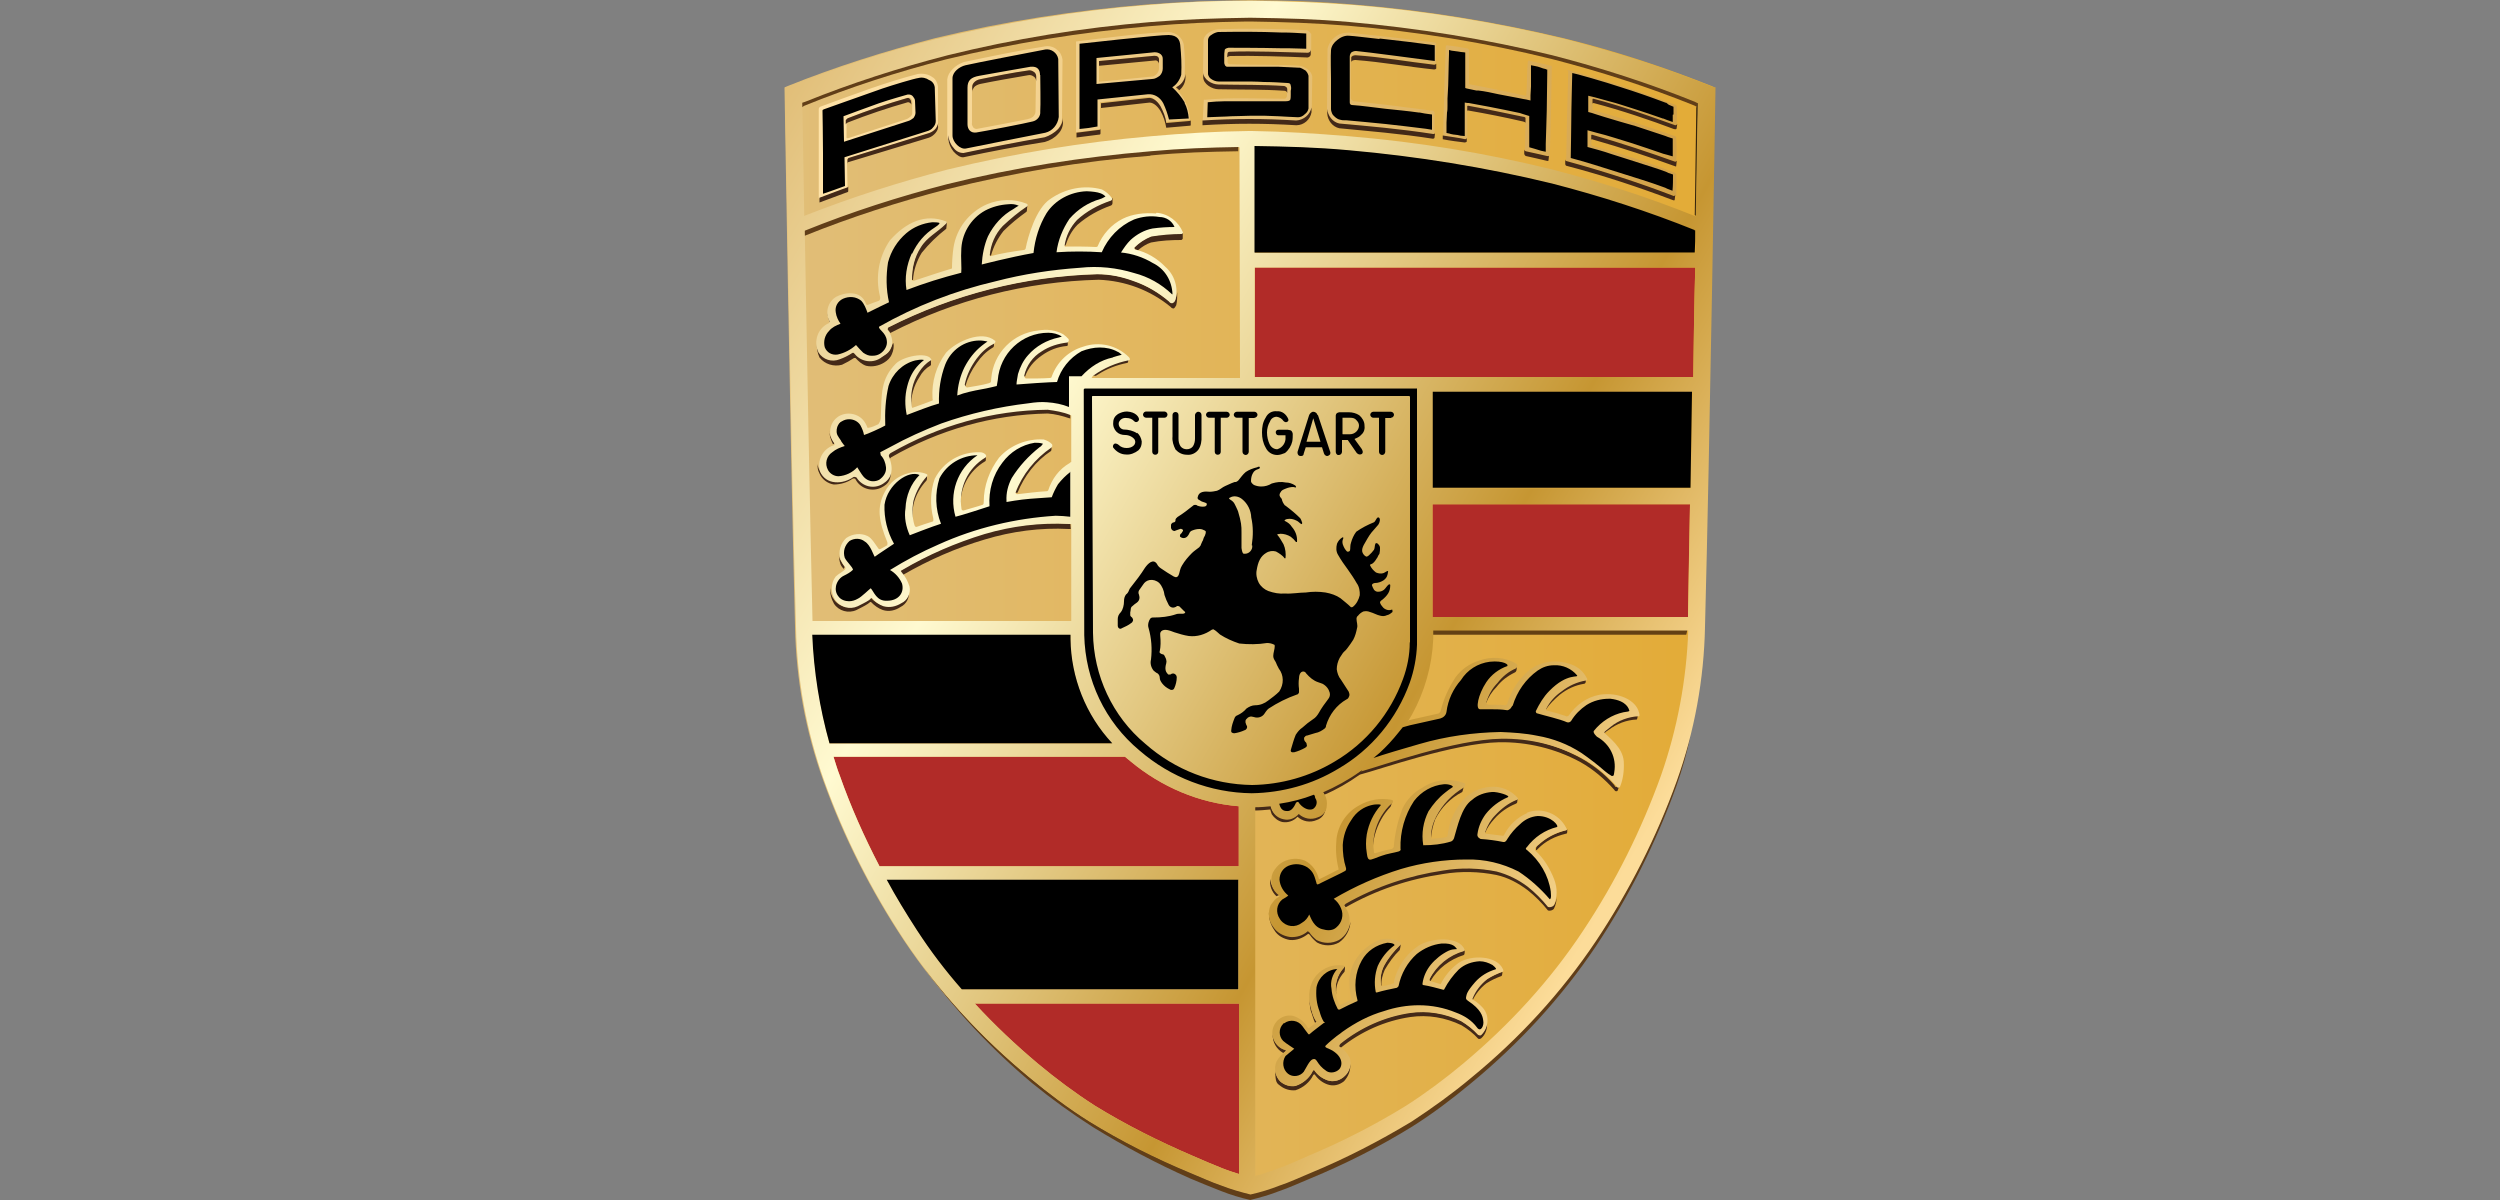 <?xml version="1.0" encoding="UTF-8"?><svg id="Livello_1" xmlns="http://www.w3.org/2000/svg" xmlns:xlink="http://www.w3.org/1999/xlink" viewBox="0 0 100 48"><rect x="0" y="0" width="100" height="48" fill="#808080" stroke="none"/><defs><style>.cls-1{fill:#432918;}.cls-1,.cls-2,.cls-3,.cls-4,.cls-5{fill-rule:evenodd;}.cls-2{fill:#634014;}.cls-6{fill:url(#Sfumatura_senza_nome_11);}.cls-3{fill:#613e18;}.cls-7{fill:#b12b28;}.cls-4{fill:#36250d;}.cls-5{fill:url(#Sfumatura_senza_nome_7);}.cls-8{fill:url(#Sfumatura_senza_nome_8);}</style><linearGradient id="Sfumatura_senza_nome_11" x1="31.38" y1="825.09" x2="68.6" y2="825.09" gradientTransform="translate(0 -801.22)" gradientUnits="userSpaceOnUse"><stop offset="0" stop-color="#e1be78"/><stop offset="1" stop-color="#e3ab36"/></linearGradient><linearGradient id="Sfumatura_senza_nome_8" x1="28.6" y1="809.54" x2="67.77" y2="832.15" gradientTransform="translate(0 -801.22)" gradientUnits="userSpaceOnUse"><stop offset="0" stop-color="#e1be78"/><stop offset=".34" stop-color="#fffad1"/><stop offset=".75" stop-color="#c69632"/><stop offset=".99" stop-color="#fcdc99"/></linearGradient><linearGradient id="Sfumatura_senza_nome_7" x1="32.76" y1="805.76" x2="67.07" y2="805.76" gradientTransform="translate(0 -801.22)" gradientUnits="userSpaceOnUse"><stop offset="0" stop-color="#ffe3a8"/><stop offset="1" stop-color="#d2a249"/></linearGradient></defs><path class="cls-6" d="M68.51,3.46c-1.92-.77-3.9-1.42-5.92-1.92-2.79-.67-5.61-1.13-8.45-1.36-1.4-.12-2.65-.17-4.07-.17h-.12c-1.4.02-2.67.06-4.07.17-2.86.23-5.69.67-8.45,1.34-2.02.52-4,1.15-5.92,1.92-.1.04-.13.06-.13.06,0,0,.23,14.42.42,21.55.04,2.11.42,4.19,1.13,6.17.81,2.25,1.9,4.4,3.23,6.4,1.38,2.06,3.07,3.9,4.99,5.47.75.63,1.56,1.21,2.38,1.75,1.31.79,2.65,1.48,4.05,2.06.46.19.86.38,1.23.5.38.15.77.27,1.17.36.4-.1.79-.21,1.17-.36.36-.12.77-.31,1.23-.5,1.4-.58,2.77-1.27,4.05-2.06.83-.52,1.61-1.11,2.38-1.75,1.92-1.58,3.61-3.42,4.99-5.47,1.33-2,2.42-4.15,3.23-6.4.71-1.98,1.09-4.07,1.13-6.17.17-7.15.42-21.55.42-21.55-.02-.02-.06-.04-.1-.04Z"/><path class="cls-7" d="M49.55,40.14h-10.56c.79.86,1.63,1.65,2.52,2.4.73.61,1.48,1.17,2.29,1.69,1.25.77,2.55,1.42,3.9,2,.44.19.83.36,1.19.5.25.1.48.17.67.23v-6.82h0ZM49.55,32.25c-1.59-.13-3.09-.77-4.32-1.79-.08-.06-.15-.13-.23-.19h-11.66c.08.25.15.5.25.75.44,1.25.98,2.46,1.59,3.63h14.37v-2.4ZM67.6,20.17h-10.3v4.51h10.22c.02-1.33.04-2.88.08-4.51h0ZM67.8,10.7h-17.61v4.38h17.54c.02-1.54.04-3.02.08-4.38h0Z"/><g id="schatten"><path class="cls-3" d="M63.82,37.61c-1.38,2.06-3.07,3.9-4.99,5.47-.75.63-1.56,1.21-2.38,1.75-1.31.79-2.65,1.48-4.05,2.06-.46.19-.86.38-1.23.5-.38.15-.77.27-1.17.36-.4-.1-.79-.21-1.17-.36-.36-.12-.77-.31-1.23-.5-1.4-.58-2.77-1.27-4.05-2.06-.83-.52-1.61-1.11-2.38-1.75-1.59-1.31-3.03-2.8-4.28-4.46l.06.08c1.25,1.71,2.71,3.27,4.34,4.63.77.63,1.58,1.21,2.42,1.75,1.25.77,2.55,1.46,3.9,2.06.46.19.86.36,1.23.5.38.15.77.27,1.17.36.4-.1.79-.21,1.17-.36.36-.12.77-.31,1.23-.5,1.4-.58,2.77-1.27,4.05-2.06.83-.52,1.61-1.11,2.38-1.75,1.92-1.58,3.61-3.42,4.99-5.47,1.33-2,2.42-4.17,3.23-6.43.23-.65.42-1.33.56-2-.25.9-.56,1.79-.56,1.79-.81,2.27-1.9,4.4-3.23,6.4Z"/><path class="cls-3" d="M67.82,4.01l-.04-.02c-1.86-.75-3.76-1.38-5.7-1.86-2.67-.65-5.4-1.09-8.14-1.33-1.34-.12-2.55-.15-3.92-.17h-.12c-1.34.02-2.57.06-3.92.17-2.75.23-5.47.67-8.14,1.33-1.92.5-3.82,1.11-5.67,1.86l-.12.04v.27s.06-.02.08-.04l.02-.02c1.84-.75,3.73-1.36,5.67-1.86,2.67-.65,5.4-1.09,8.14-1.33,1.34-.12,2.55-.17,3.92-.19h.13c1.34.02,2.57.06,3.92.17,2.75.23,5.47.67,8.14,1.33,1.94.5,3.84,1.11,5.7,1.86l.04.02s.08.04.12.06v-.27s-.08-.02-.12-.02Z"/><path class="cls-3" d="M46.01,6.22c1.21-.12,2.32-.15,3.52-.17v-.27c-1.19.02-2.3.06-3.52.17-2.73.23-5.45.67-8.12,1.33-1.94.5-3.84,1.11-5.7,1.88l-.02.02v.25h.02c1.86-.75,3.76-1.36,5.69-1.86,2.69-.67,5.4-1.13,8.14-1.34Z"/><path class="cls-2" d="M57.29,25.39h10.16c.02-.08.04-.15.04-.23h-10.2v.23Z"/><path class="cls-1" d="M62.69,33.15v.1c0,.08-.02.1-.06.1-.42.1-.81.29-1.11.6l-.06.06-.02-.02v-.04c0-.06.04-.12.12-.17.31-.29.69-.48,1.11-.58,0,0,.02-.02.02-.04ZM60.65,31.98c-.35.13-.65.35-.88.61-.17.17-.31.4-.38.63,0,0-.02.06.02.08.08-.19.21-.38.36-.54.23-.27.54-.48.86-.61.04-.02.06-.04.06-.08l.02-.15h0s-.02.06-.06.06h0ZM58.5,31.48c-.46.29-.85.67-1.09,1.15-.13.25-.19.52-.21.81,0,.04,0,.06.02.08h.02c.02-.25.08-.52.17-.75.23-.46.61-.85,1.08-1.09.04-.1.06-.21.06-.33.02.08,0,.12-.04.13h0ZM55.66,32.08c-.17.15-.33.33-.44.52-.25.42-.36.92-.31,1.42,0-.42.12-.85.33-1.23.1-.19.23-.36.38-.52.04-.08.06-.17.06-.27h0s.02.06-.02.08h0ZM51.14,35.82s.02-.02.02-.04c0,0,0-.02-.02-.02-.19-.15-.31-.36-.33-.6h0c-.04.25.06.52.25.69.02-.02.06-.02.08-.04h0ZM60.59,26.72c-.29.13-.54.33-.73.58-.21.21-.35.48-.42.75,0,.02-.02.06,0,.08h0c.1-.25.23-.46.42-.65.19-.25.44-.44.73-.58.08-.04.08-.12.08-.27h0c-.02.06-.04.08-.08.1h0ZM63.4,27.18c-.36.06-.69.21-.98.42-.25.17-.46.42-.61.69,0,.02-.06.08.02.1.15-.23.35-.42.56-.6.29-.23.61-.38.98-.44.04,0,.06-.06.06-.08v-.15h0s.02.06-.02.06h0ZM65.51,28.56s-.02.06-.04.04c-.4.02-.79.15-1.09.4-.08.06-.15.12-.23.19-.06.04-.04.08-.04.08l.06.06c.06-.06.12-.1.17-.13.33-.25.71-.4,1.13-.42.02,0,.04-.12.04-.21h0ZM53.03,32.15h0v.04c-.02.21-.17.4-.38.44-.25.12-.54.06-.73-.13-.15.17-.38.27-.61.21-.19-.04-.35-.15-.44-.33-.04-.1-.06-.17-.06-.19h-.02c-.21.02-.42.04-.61.04v.19c.21,0,.42-.02.63-.04h0c.02.08.04.13.06.19.1.15.25.27.42.31.23.04.46-.04.61-.21.21.19.5.25.77.13.19-.06.33-.23.35-.44.02-.06.02-.13.02-.21h0ZM53.56,37.55c-.27.15-.61.15-.88,0-.12-.08-.21-.17-.29-.31-.02-.02-.04-.04-.06-.04-.19.17-.44.25-.69.23-.27-.02-.54-.17-.69-.4-.12-.17-.17-.36-.17-.58l-.02.02c-.02.25.06.52.21.73.13.23.38.36.63.4.27.02.52-.08.73-.25,0,0,.04.02.06.04.08.12.17.21.29.31.27.15.61.15.88,0,.27-.19.44-.5.46-.83-.06.29-.21.54-.46.67ZM60.06,38.88c-.21.08-.4.17-.6.29-.27.19-.48.48-.6.79,0,0,0,.02.02.04l.02.02c.13-.27.31-.5.56-.69.19-.12.38-.21.6-.29.02,0,.04-.12.04-.17,0,0-.02.02-.04.02h0ZM58.58,38.01s0,.02-.02.02c-.61.15-1.11.56-1.38,1.13v.06l.04.02c.29-.5.77-.86,1.33-1.04.04-.02.04-.12.04-.19h0ZM56,37.8c-.25.23-.48.52-.63.81-.13.23-.17.52-.13.79,0,.02.02.04.02.04h0c-.02-.23.04-.44.13-.65.17-.29.36-.56.6-.79.02-.08.04-.17.04-.25,0,.02-.02.04-.02.06h0ZM53.76,38.7c-.27.29-.38.69-.31,1.09h0c-.04-.35.1-.67.33-.92.02-.08.02-.13.02-.21-.02,0-.04.02-.04.04ZM52.6,40.91l.06-.04s-.02-.04-.04-.06c-.1-.15-.15-.35-.19-.52-.04-.15-.06-.31-.06-.46h0c0,.19.02.4.06.6.06.15.1.33.17.48h0ZM53.74,43.08c-.17.15-.42.21-.65.13-.21-.08-.4-.21-.52-.4-.02-.02-.06,0-.06.02-.13.29-.4.52-.71.61-.21.02-.42-.04-.58-.17-.13-.12-.21-.31-.21-.48h0c0,.52.06.54.21.65.17.13.38.19.6.17.31-.1.58-.33.71-.61,0,0,.04-.04.06-.02.13.19.31.33.52.4.23.08.46.02.65-.13.17-.19.27-.42.25-.69-.02.21-.12.38-.27.52h0ZM51.33,42.12l.1-.08s0-.04-.02-.04c-.29-.1-.48-.35-.5-.63h0c-.02.31.15.6.42.75h0ZM33.18,12.89h0s.04-.06.02-.08h0c-.06-.12-.1-.23-.1-.35h0v.02c0,.13.04.27.08.4h0ZM33.74,22.76h0s.06-.08.04-.1c-.08-.1-.13-.19-.19-.31-.04-.08-.04-.15-.04-.23h0c0,.13.02.29.06.42.02.08.08.15.13.21h0ZM36.35,23.57h0c-.02.23-.15.42-.35.52-.21.13-.46.19-.71.12-.17-.06-.33-.15-.44-.29-.04-.06-.1,0-.15.04-.15.1-.31.17-.46.25-.31.15-.69.06-.88-.23-.1-.13-.15-.29-.15-.46h0c-.02.21.04.44.15.63.19.29.58.4.9.25.15-.08.31-.15.46-.25.06-.04.1-.1.13-.06.12.13.29.25.46.31.25.08.5.02.71-.12.25-.12.38-.4.33-.67v-.04ZM35.64,18.69c0,.25-.13.46-.35.58-.35.21-.81.12-1.02-.23l-.02-.02s-.12-.06-.15-.02c-.21.15-.48.23-.73.21-.27-.02-.5-.17-.6-.42-.04-.08-.06-.15-.06-.23-.02.12,0,.25.06.36.1.25.33.42.58.46.27,0,.54-.08.75-.23.04-.02.1-.02.12.02.19.38.67.52,1.04.33.29-.15.4-.31.38-.81h0ZM33.32,17.77s.02-.02.04-.02c.02-.02.02-.06,0-.1-.12-.12-.19-.27-.19-.44,0,.19.06.38.15.56h0ZM37.04,19c-.27.27-.44.61-.54.98-.06.27-.06.54,0,.81-.02-.21,0-.4.04-.61.08-.36.27-.69.52-.96,0-.02.02-.04.02-.08v-.15h0s-.04.02-.04.02h0ZM39.39,18.23c-.71.42-1.09,1.23-.96,2.06h0c-.06-.75.33-1.46.98-1.84.04-.02.02-.15.02-.25h0s-.02.04-.04.04h0ZM40.56,19.65s.06.06.08.06h.06c.27-.67.73-1.27,1.34-1.67.02-.02.02-.1.02-.13v-.12s-.02.06-.04.06c-.67.42-1.17,1.06-1.46,1.81h0ZM37.2,14.37c-.19.12-.36.29-.48.48-.27.4-.36.88-.29,1.34,0,.02,0,.06.02.08h0c-.02-.42.1-.85.33-1.19.1-.19.25-.35.44-.46l.02-.02v-.25s-.02,0-.04.02h0ZM39.68,13.7c-.27.13-.5.35-.69.6-.23.31-.38.65-.46,1.04,0,.06.02.1.08.12.1-.35.25-.65.46-.94.17-.25.38-.46.63-.61.06-.02.06-.08.06-.15v-.12h0s-.02.06-.08.08h0ZM42.65,13.64c-.36.02-.73.15-1.04.35-.35.21-.6.56-.69.96,0,.06.04.1.08.12.12-.35.35-.63.67-.85.29-.21.63-.35,1-.38.06,0,.04-.08.04-.12v-.15h0s-.02.06-.06.08h0ZM43.82,15.04l.1-.06c.35-.23.75-.38,1.15-.46.04,0,.06-.02.06-.12v-.12s-.02.02-.04.02c-.52.1-1,.31-1.42.61-.06.06-.12.1-.02.1l.17.02ZM37.83,8.93c-.38.27-.73.58-1.02.94-.23.38-.35.85-.33,1.31,0,.02.02.02.04.02.02-.38.15-.77.35-1.09.29-.36.61-.67.98-.96.02-.1.02-.19.02-.29h0s0,.06-.04.08ZM41.1,8.18s0,.02-.02.04c-.35.23-.67.48-.98.77-.31.33-.48.75-.54,1.19,0,.02.02.04.04.04h.04c.1-.36.27-.69.5-.98.29-.29.6-.54.92-.77.02-.02.02-.1.02-.12l.02-.17h0ZM44.42,8.01c-.5.15-.96.4-1.34.75-.27.29-.46.65-.52,1.04,0,.02.04.02.06.02.1-.31.25-.6.48-.83.4-.35.86-.6,1.34-.77.04-.02.06-.06.06-.1v-.21h0s-.04.08-.08.1h0ZM47.24,9.33c-.4,0-.81.04-1.19.12-.25.1-.48.23-.67.44-.02.02,0,.06.02.08h0l.12.04c.15-.13.33-.25.52-.31.4-.08.81-.1,1.21-.1.02,0,.06-.04.06-.06v-.21s-.04,0-.06,0h0ZM35.7,13.77c-.1.29-.17.33-.4.48-.21.13-.48.19-.73.12-.15-.06-.29-.15-.4-.29-.02-.02-.04-.02-.06,0-.15.1-.33.19-.5.25-.31.12-.67,0-.85-.29,0,0-.02-.02-.04-.04v-.02s-.02-.04-.02-.06v-.02s-.02-.04-.02-.08v-.12.06c-.02.17.02.36.1.54.21.27.58.38.9.29.17-.08.33-.17.48-.27h.06c.12.13.25.25.42.31.25.06.52,0,.73-.13.13-.08.25-.19.31-.35.06-.13.08-.29.06-.42-.02,0-.04.02-.04.04h0ZM47.01,11.99c-.02.06-.08.08-.12.1-.04,0-.1,0-.12-.04-.81-.67-1.82-1.08-2.88-1.09-2.9.08-5.76.81-8.36,2.13-.02.02-.04.08-.02.1.04.04.08.08.1.13,2.57-1.33,5.44-2.06,8.34-2.13,1.06.04,2.07.42,2.88,1.09.02.04.08.06.12.06.04-.02.08-.1.1-.13.04-.17.04-.35.04-.52-.02.12-.04.21-.08.31h0ZM42.77,16.52c-.29-.12-.6-.17-.9-.21-2.21.06-4.34.65-6.26,1.75-.04.02-.08.08-.08.12.02.06.04.12.06.17.02-.02.04-.04.06-.06,1.9-1.09,4.05-1.71,6.26-1.75.29.02.6.1.86.19.02,0,.04,0,.04.02v-.23h-.04ZM42.81,20.9h0v.04h-.1c-1.13-.06-2.27.08-3.36.4-1.15.35-2.27.85-3.3,1.46-.08.04-.06.04,0,.12.02.02.04.04.06.08,1.04-.6,2.13-1.08,3.28-1.42,1.09-.33,2.23-.48,3.36-.42h.08l-.02-.25ZM54.37,30.83c-.46.33-.96.6-1.48.81h0l.08.13v.02c.5-.21.96-.48,1.4-.79h0l.04-.02c.75-.19,3.73-1.25,5.55-1.29,1.13-.02,2.25.25,3.25.79.52.29.96.67,1.36,1.11.02.02.02.06.08.06.04,0,.06-.02.06-.04.12-.31.17-.63.17-.96,0,.27-.06.54-.17.79-.02.02-.04.04-.06.04-.06,0-.06-.06-.08-.08-.38-.44-.85-.81-1.36-1.09-1-.54-2.11-.83-3.23-.81-1.82.02-4.78,1.09-5.53,1.29,0,.02-.06.04-.08.04h0ZM62.17,36.19c-.08.04-.15.06-.23.06-.23-.29-.5-.56-.81-.81-.36-.31-.79-.52-1.27-.61-.71-.13-1.42-.15-2.13-.06-1.38.19-2.71.65-3.9,1.34-.06.04-.1.06-.06.1.02.04.04.06.06.08,1.21-.69,2.52-1.13,3.9-1.33.71-.12,1.44-.1,2.13.04.46.1.88.33,1.25.61.29.23.56.5.81.81.08.02.17,0,.23-.06.08-.15.12-.33.12-.52h0c0,.13-.04.25-.1.35h0ZM59.23,41.39s-.1,0-.12-.02c-.19-.21-.42-.38-.67-.54-.63-.31-1.34-.42-2.04-.33-1.02.15-1.98.58-2.79,1.23-.06.04-.08.1-.06.12l.08.06c.81-.65,1.77-1.08,2.79-1.23.69-.1,1.4.02,2.04.33.25.15.48.33.67.54.04.02.1,0,.12-.02.17-.15.25-.38.23-.61-.02.17-.12.36-.25.48h0Z"/><path class="cls-4" d="M67.85,8.64c.04-2.71.08-4.57.08-4.57,0,0-.04,0-.04.02s0,.17-.04.21c0,0-.02,1.75-.06,4.3l.06.04Z"/></g><path class="cls-8" d="M56.35,28.81l.17-.04,1.02-.23s.08-.06.08-.08c.12-.5.33-.96.61-1.38.23-.31.56-.54.92-.65.5-.19,1.06-.15,1.5.12.06.04.06.1.02.15l-.04.04c-.29.12-.54.33-.73.58-.21.21-.36.48-.44.75,0,.04-.02.08.02.1.04.04.54,0,.73.04.04,0,.04-.02.08-.06.15-.52.46-1,.88-1.34.44-.35,1.02-.44,1.56-.27.33.08.6.29.75.6.02.02.02.08-.04.08-.36.06-.69.21-.98.44-.25.17-.46.4-.6.67,0,.02-.06.08.04.1.25.06.5.13.73.21.02.04.1,0,.12-.02.29-.42.71-.73,1.23-.83.75-.12,1.46.21,1.58.71.02.08.04.15-.02.15-.4.02-.81.17-1.11.42-.08.06-.15.12-.21.17-.06.04-.04.08-.04.08.17.17.73.58.77,1.13.02.35-.02.71-.15,1.02-.02.02-.04.04-.06.04-.06,0-.06-.04-.08-.06-.38-.44-.85-.83-1.36-1.11-1-.54-2.11-.81-3.25-.79-1.82.02-4.82,1.09-5.55,1.29l-.04.02c-.06.02.35-.42,1.9-2.04ZM61.09,32.52c-.38.17-.71.46-.9.83-.02.02-.04.1-.08.08-.17-.02-.48-.06-.65-.08-.08,0-.06-.08-.04-.1.08-.23.21-.46.38-.63.25-.27.54-.5.88-.63.02,0,.04-.02.04-.04v-.02c-.23-.27-.56-.44-.92-.46-.46-.02-.9.15-1.23.48-.38.4-.61.92-.67,1.48-.02.04-.04.06-.08.06-.19.04-.36.04-.56.06-.02,0-.02-.04-.02-.08,0-.29.08-.56.21-.81.25-.48.63-.88,1.09-1.15.08-.06.08-.15.06-.17-.56-.23-1.21-.17-1.71.17-.35.19-.61.46-.79.83-.19.5-.31,1.02-.35,1.54-.02.04-.04.06-.08.08-.23.04-.44.1-.67.17-.02,0-.04-.02-.04-.04-.08-.5.04-1.02.29-1.44.12-.19.25-.38.44-.52.04-.02.04-.08.02-.1s-.04-.04-.06-.04c-.44-.08-.9,0-1.29.23-.5.27-.83.77-.9,1.33-.04.4-.02.79.08,1.19,0,.02.02.06-.04.06-.15.08-.56.29-.71.36,0,0-.04.02-.04-.02-.08-.31-.27-.56-.54-.71-.29-.12-.61-.1-.88.04-.19.1-.33.27-.42.44-.13.33-.04.71.25.9.02.02.04.04,0,.06-.17.1-.17.12-.33.33-.13.29-.1.63.1.88.15.23.4.36.67.4.27.02.52-.06.71-.23,0,0,.04.02.06.04.08.12.17.21.29.31.29.15.61.15.9,0,.29-.17.46-.5.42-.83,0-.19-.08-.38-.21-.52-.02-.04,0-.04.06-.1,1.21-.69,2.54-1.13,3.9-1.33.71-.12,1.44-.1,2.13.04.46.12.88.33,1.25.61.29.23.56.5.81.81.08.02.17,0,.23-.06.15-.33.15-.69.02-1.04-.17-.44-.42-.85-.77-1.17v-.04c0-.06.04-.1.1-.15.31-.29.69-.5,1.11-.6.06,0,.08-.04.04-.1-.29-.58-.98-.85-1.58-.61h0ZM68.62,3.52s-.23,14.41-.42,21.55c-.04,2.09-.42,4.19-1.13,6.17-.81,2.25-1.9,4.4-3.23,6.4-1.38,2.06-3.07,3.9-4.99,5.47-.75.63-1.56,1.21-2.38,1.75-1.31.79-2.65,1.48-4.05,2.06-.46.19-.86.38-1.23.5-.38.15-.77.27-1.17.36-.4-.1-.79-.21-1.17-.36-.36-.12-.77-.31-1.23-.5-1.4-.58-2.77-1.27-4.05-2.06-.83-.52-1.61-1.11-2.38-1.75-1.92-1.58-3.61-3.42-4.99-5.47-1.33-2-2.42-4.15-3.23-6.4-.71-1.98-1.09-4.07-1.13-6.17-.21-7.15-.44-21.55-.44-21.55,0,0,.04-.02.12-.04,1.92-.77,3.9-1.42,5.92-1.92,2.79-.67,5.61-1.13,8.45-1.36,1.4-.12,2.65-.17,4.07-.17h.12c1.4.02,2.67.06,4.07.17,2.84.23,5.69.69,8.45,1.36,2.02.52,4,1.15,5.92,1.92.06,0,.1.02.13.04ZM33.18,29.75h11.31c-1.06-1.13-1.65-2.63-1.67-4.17v-.17h-10.31c.06,1.46.29,2.92.67,4.34ZM49.55,40.14h-10.56c.79.86,1.63,1.65,2.52,2.4.73.61,1.48,1.17,2.29,1.69,1.25.77,2.55,1.42,3.9,2,.44.19.83.36,1.19.5.25.1.48.17.67.23v-6.82h0ZM49.55,35.21h-14.06c.36.67.77,1.34,1.21,2.02.54.83,1.13,1.61,1.79,2.36h11.06v-4.38ZM49.55,32.25c-1.59-.13-3.09-.77-4.32-1.79-.08-.06-.15-.13-.23-.19h-11.66c.08.25.15.5.25.75.44,1.25.98,2.46,1.59,3.63h14.37s0-2.4,0-2.4ZM49.55,5.88c-1.19.02-2.3.06-3.52.17-2.75.23-5.45.65-8.12,1.31-1.94.5-3.84,1.11-5.7,1.86,0,0-.02,0-.02.02.08,4.63.21,11.35.31,15.6h10.35v-3.88h-.1c-1.13-.06-2.27.08-3.36.4-1.15.35-2.27.83-3.3,1.44-.08.04-.06.04,0,.12.13.15.23.35.29.54.06.27-.08.56-.33.67-.21.13-.46.19-.71.12-.17-.06-.33-.17-.44-.31-.04-.06-.08.02-.13.06-.15.1-.31.17-.46.25-.33.15-.69.04-.9-.25-.19-.29-.19-.67.02-.94.1-.1.25-.17.36-.27.02-.02.04-.06.02-.1-.08-.1-.13-.19-.19-.31-.1-.31,0-.65.23-.86.25-.17.58-.21.85-.08.17.08.31.33.42.48.02.04.06.06.1.04l.27-.15s.02-.1,0-.13c-.35-.85-.42-1.4-.1-2,.19-.38.54-.65.94-.75.25-.08.52-.06.75.04.02.02.02.06,0,.08-.25.27-.44.61-.54.98-.06.33-.06.65.04.98.02.06.06.08.1.06.12-.04.48-.17.63-.21.04-.02.02-.1.02-.13-.13-.52-.12-1.08.06-1.58.35-.69,1.06-1.09,1.82-1.06.13,0,.31.12.21.21-.71.42-1.09,1.23-.96,2.06,0,.04.04.06.08.06.25-.08.54-.15.77-.23.04-.02.04-.08.04-.13,0-.63.23-1.25.61-1.75.44-.5,1.11-.77,1.79-.73.13.04.25.1.33.19.02.04.02.1-.02.13-.65.44-1.17,1.08-1.44,1.81,0,.02.04.06.06.06.38-.04.79-.1,1.17-.12.06,0,.06-.02.08-.04.15-.46.44-.85.86-1.09.02-.02.04-.04.06-.04v-1.86s-.04-.02-.04-.02c-.29-.12-.6-.17-.9-.21-2.21.02-4.36.63-6.28,1.73-.04.02-.08.08-.08.12.23.58.1.9-.23,1.11-.36.23-.83.12-1.06-.25h0s-.08-.04-.12-.02c-.21.15-.48.23-.73.21-.27-.02-.5-.17-.6-.42-.15-.44.1-.92.54-1.06h.02s.04-.04,0-.08c-.25-.31-.21-.77.1-1.02.02-.02.06-.04.08-.06.36-.21.85-.1,1.06.27.04.06.06.12.08.17.02.04.02.02.06.02.13-.02.25-.08.36-.13.06-.02.12-.19.12-.25.04-.96-.02-1.56.61-2.19.27-.27,1.19-.48,1.4-.19.02.02.02.04,0,.06-.21.12-.36.29-.48.48-.27.4-.36.88-.29,1.34,0,.02,0,.1.04.08.27-.1.54-.19.79-.29.02-.02,0-.06,0-.1-.04-.65.15-1.29.54-1.81.42-.46,1.44-.92,1.96-.48.04.04,0,.1-.06.13-.27.13-.5.35-.67.58-.23.31-.4.65-.48,1.04,0,.04.06.13.1.12.23-.04.63-.1.86-.17.12-.04.08-.06.1-.19.08-1.02.88-1.82,1.88-1.92.35-.06.69-.02,1,.15.08.06.15.12.21.19.02.04.02.08-.02.12l-.02.02c-.36.04-.73.15-1.04.36-.35.21-.6.56-.69.96,0,.04.02.12.08.12.29,0,.65,0,.94-.02.04,0,.08-.02.08-.06.21-.58.67-1.02,1.25-1.19.65-.23,1.36-.06,1.84.42.06.08.04.1,0,.12-.52.1-1,.31-1.42.61-.06.06-.12.1-.02.1h5.88l-.02-9.22ZM54.39,30.87h0c-.46.33-.96.6-1.48.83h.02l.08.13c.06.13.08.27.06.4,0,.21-.15.4-.35.46-.27.12-.56.06-.77-.13-.15.17-.38.27-.61.21-.19-.04-.35-.15-.44-.33-.04-.1-.06-.17-.06-.19-.21.02-.42.04-.63.04v14.75h0c.23-.06.56-.17.94-.31.35-.12.75-.31,1.19-.5,1.34-.56,2.65-1.23,3.9-2,.81-.52,1.56-1.08,2.29-1.69,1.84-1.54,3.48-3.32,4.8-5.32,1.29-1.94,2.32-4.01,3.11-6.2.65-1.86,1.02-3.82,1.09-5.8h-10.2v.35c-.1,2.13-1.17,4.11-2.94,5.3h0ZM67.6,20.17h-10.3v4.51h10.22c.02-1.33.06-2.88.08-4.51h0ZM67.7,15.69h-10.39v3.84h10.31c.02-1.25.06-2.55.08-3.84h0ZM67.8,10.7h-17.61v4.38h17.54c.02-1.54.04-3.02.08-4.38h0ZM67.82,9.24s-.02,0-.02-.02c-1.86-.75-3.76-1.36-5.7-1.86-2.67-.65-5.4-1.09-8.12-1.33-1.31-.12-2.48-.15-3.78-.17v4.26h17.61c.02-.29.02-.6.02-.88h0ZM67.91,4.13s-.08-.04-.12-.06c-1.86-.75-3.76-1.36-5.7-1.86-2.67-.65-5.4-1.09-8.12-1.33-1.34-.12-2.55-.15-3.9-.17h-.12c-1.34.02-2.55.06-3.9.17-2.77.23-5.47.67-8.14,1.33-1.94.5-3.84,1.11-5.7,1.86l-.12.04s.04,1.84.08,4.53c.02,0,.02-.02.04-.02,1.86-.73,3.76-1.34,5.7-1.84,2.67-.65,5.38-1.09,8.12-1.33,1.34-.12,2.55-.19,3.92-.21h.12c1.34.02,2.55.1,3.9.21,2.75.23,5.45.67,8.12,1.33,1.94.5,3.84,1.11,5.7,1.86.02,0,.02.02.04.02.04-2.69.08-4.53.08-4.53h0ZM58.35,38.51c-.29.21-.52.48-.69.79-.02.02-.02.08-.06.06l-.42-.13v-.06c.29-.56.79-.96,1.38-1.13.04-.02.02-.04.02-.06-.21-.54-1.33-.48-1.84-.15-.5.33-.85.85-.98,1.42,0,.04.02.08-.02.08-.15.06-.31.1-.46.12-.02,0-.04-.02-.04-.04-.04-.27,0-.54.13-.79.17-.31.4-.58.63-.81.04-.04.04-.1,0-.12h0c-.31-.19-.71-.19-1.02,0-.44.23-.79.63-.94,1.11-.1.36-.08.77.02,1.13,0,.02.02.04,0,.06-.15.06-.27.13-.42.19,0,0-.04.02-.06,0-.27-.48-.19-1.08.17-1.46.04-.04.06-.08-.02-.1-.4-.06-.79.08-1.06.38-.31.36-.38.86-.23,1.31.04.17.1.36.19.52,0,0,.06.04.04.06-.12.08-.19.15-.31.23,0,0-.02.02-.04,0-.12-.23-.33-.4-.58-.48-.23-.06-.46.02-.63.17-.29.29-.29.73,0,1.02.08.08.19.15.31.17.02,0,.04.02.02.04-.15.12-.29.25-.38.42-.12.29-.04.6.17.81.15.13.36.21.58.17.31-.1.58-.33.71-.61,0,0,.04-.04.06-.02.13.19.31.33.52.4.23.08.46.02.65-.13.25-.19.33-.52.23-.79-.1-.17-.23-.33-.4-.42-.02-.02,0-.08.04-.12.81-.65,1.77-1.08,2.79-1.23.69-.1,1.4.02,2.04.33.25.15.48.33.67.54.02.02.1.04.12.02.31-.29.35-.77.08-1.09-.12-.13-.25-.25-.4-.33,0,0-.02-.02-.02-.04.12-.31.33-.58.6-.79.19-.12.38-.21.6-.29.04-.02.04-.04.02-.1-.25-.56-1.27-.58-1.75-.27ZM46.26,8.51c.48.04.88.35,1.06.79,0,.02-.04.06-.06.06-.4,0-.81.04-1.21.1-.25.1-.48.25-.67.44-.02.02,0,.06.02.08h0c.46.1.88.35,1.21.69.38.33.54.86.4,1.34-.02.06-.06.1-.12.12-.06,0-.1-.02-.12-.06-.42-.36-.9-.65-1.44-.83-.46-.17-.94-.27-1.44-.27-2.9.08-5.76.81-8.36,2.13-.02.02-.04.08-.02.1.13.17.21.38.17.6-.1.29-.17.33-.4.48-.33.27-.83.21-1.09-.12t-.04-.04s-.04-.02-.06,0c-.15.1-.33.19-.5.25-.31.13-.67.02-.85-.27-.21-.44-.04-.96.4-1.17h.02s.04-.06.02-.08h0c-.19-.35-.06-.79.27-.98.31-.17,1-.29,1.19.29,0,.02.04.04.06.04h0c.15-.06.31-.12.46-.17.04-.02.06-.1.04-.17-.19-.77-.06-1.58.4-2.25.65-.73,1.42-1.08,2.25-.75.04.02,0,.08-.02.1-.33.33-.77.54-1,.94-.25.38-.36.85-.35,1.31,0,.02.06.02.08.02.4-.13.92-.31,1.42-.46.04-.02.1-.02.1-.04,0-.27.02-.54.06-.83.12-.77.63-1.42,1.34-1.73.5-.21,1.08-.23,1.59-.02.04.02.06.08.02.1-.35.23-.67.5-.98.79-.31.33-.48.73-.52,1.17,0,.02.02.04.02.04.44-.12.9-.19,1.34-.25.04,0,.08-.04.08-.08.08-.42.4-1.58.98-1.96.6-.42,1.36-.58,2.07-.38.15.08.29.19.4.35.02.04-.02.1-.06.1-.5.17-.96.42-1.34.77-.27.29-.44.63-.5,1.04,0,.02.04.04.08.02.38,0,.79,0,1.19.02.02,0,.06-.02.06-.04.19-.46.54-.86,1-1.09.38-.19.86-.25,1.33-.21Z"/><path class="cls-5" d="M62.71,2.8c1.46.38,2.9.86,4.32,1.4.04.02.04.06.04.1.02.31,0,.33,0,.65,0,.08-.04.08-.12.06-.86-.31-2.09-.75-3.21-1.04-.02,0-.04,0-.04.02v.38s.02.04.04.04c1.15.31,2.23.67,3.27,1.04.02,0,.04.02.04.06.02.31.02.61,0,.92,0,.02,0,.04-.02.04-1-.36-2.17-.75-3.32-1.08-.02,0-.04,0-.04.02l-.02.36s.02.04.04.06c1.11.31,2.23.65,3.3,1.08.02.02.04.04.06.06.02.27,0,.56,0,.83,0,.02,0,.06-.06.04-1.4-.54-2.84-1-4.3-1.4-.02,0-.04-.04-.04-.06.02-1.21.04-2.32.08-3.53-.04-.02-.04-.04-.02-.04h0ZM57.71,5.42c.31.06.65.1.9.15.02,0,.08-.02.08-.04v-1.27s.02-.04.04-.02c.75.13,1.46.27,2.19.44.02,0,.1.02.1.06,0,.42-.02.79-.02,1.23,0,.04.02.06.06.08.29.06.56.13.85.19.08.02.08,0,.08-.02.04-.9.06-2.34.08-3.55,0-.02,0-.04-.02-.04-.31-.08-.6-.13-.9-.21-.02,0-.04.04-.04.08-.04.44-.02.85-.06,1.31t-.02.02c-.73-.15-1.52-.33-2.25-.46-.02,0-.02-.04-.02-.06v-1.31s-.02-.06-.06-.06c-.29-.06-.54-.1-.83-.13h0s-.04.02-.04.06c-.02.54-.1,2.9-.1,3.53l-.02.02ZM53.93,1.31c-.4-.02-.75.27-.83.65l-.02,2.4c.02.27.21.52.48.58,1.21.12,2.4.23,3.76.42.02,0,.06-.02.06-.04v-.83s-.04-.04-.06-.06c-.9-.12-2.09-.27-3.17-.38-.06-.02-.12-.08-.12-.13v-1.63c0-.08.1-.1.17-.1,1.06.08,2.09.27,3.15.38.02,0,.08-.02.08-.04l.02-.77s-.02-.06-.06-.06c-1.17-.15-2.06-.25-3.48-.4h0ZM52.31,1.21h0c-1.15-.06-2.42-.08-3.59-.04-.25.02-.58.21-.58.46l-.02,1.29c0,.27.35.48.61.48.92.02,1.73,0,2.63.06.06,0,.12.04.12.12v.27s-.04.1-.08.1h-.02c-1.04,0-2.13-.06-3.17.04-.06,0-.06-.02-.06.04l-.04.77v.06c1.25-.08,2.5-.08,3.75,0,.31,0,.56-.23.61-.52l.02-1.25c0-.25-.31-.44-.52-.46-.88-.06-1.88-.02-2.77-.06-.06,0-.1-.04-.1-.1l.02-.29c0-.06.04-.08.1-.08.88-.04,2.21.02,3.11.04.08-.02.12-.08.12-.13v-.65s-.1-.13-.15-.13M47.01,3.52c.25-.1.4-.35.38-.61.02-.38,0-.75-.04-1.13-.06-.29-.31-.48-.6-.5-.85.02-2.67.25-3.71.38v3.63l.94-.12s.02-.02.02-.04h0v-1.04l1.88-.21c.17-.04.36.1.5.33.12.21.19.44.23.67l.92-.08s.06,0,.06-.02c0-.46-.23-.94-.6-1.27h0ZM46.36,2.73c0,.15-.12.31-.27.33l-2.11.21-.02-.02v-.81h.02l2.21-.21c.08-.02.15.04.17.13v.36ZM43.08,1.63h0ZM42.5,2.38c-.02-.15-.1-.31-.21-.38-.12-.12-.29-.17-.46-.15-1.08.17-2.17.4-3.27.63-.17.06-.33.15-.46.29-.12.12-.19.25-.21.4v2.23c0,.19.08.38.21.54.1.13.25.21.4.21,1.09-.23,2.19-.46,3.25-.63.21-.06.4-.17.54-.33.12-.13.19-.29.19-.46l.02-2.34ZM41.42,4.46c0,.08-.04.15-.1.21-.08.06-.15.08-.23.1-.58.12-1.4.27-1.98.38-.06.02-.12,0-.17-.04-.04-.06-.08-.13-.06-.19v-1.44c0-.08.04-.13.08-.19.06-.06.15-.1.23-.12.58-.12,1.33-.25,1.92-.35.08-.02.15,0,.21.04.08.04.12.13.12.21l-.02,1.38ZM37.52,3.46c-.02-.15-.1-.31-.23-.38-.17-.12-.38-.15-.58-.12-1.29.33-2.59.83-3.9,1.31-.04.02-.06.06-.06.1v3.57s.94-.35,1.13-.42c.02,0,.02-.04.02-.06l-.02-1.04s0-.08.04-.08l3.23-1c.12-.04.21-.12.27-.19.08-.1.12-.19.1-.31v-1.38ZM36.49,4.53c0,.1-.13.19-.21.23l-2.36.77s-.06,0-.06-.02v-.71s.04-.06.08-.08c.79-.31,1.58-.58,2.4-.81.08-.02.13.06.15.12,0,.17,0,.35,0,.5h0Z"/><path class="cls-1" d="M33.91,4.9s-.08.04-.08.08v-.17s.04-.06.08-.08h0c.79-.31,1.58-.58,2.38-.81.08-.02.13.06.15.12l.02.17c0-.06-.08-.13-.15-.12-.81.23-1.61.5-2.4.81h0M37.54,4.82c0,.12-.04.21-.1.31-.08.1-.17.15-.27.19l-3.23,1s-.04.04-.04.08v.17s0-.08.02-.08l3.23-.98c.12-.04.21-.12.27-.19.08-.1.12-.19.1-.31l.02-.19h0ZM33.93,7.43s0,.06-.02.06c-.19.06-1.13.42-1.13.42v.19s.94-.35,1.13-.42c.02,0,.02-.04.02-.06v-.19ZM41.33,2.86c-.06-.04-.15-.06-.21-.04-.6.08-1.34.23-1.92.35-.1.02-.17.06-.23.12-.06.06-.08.12-.08.19v.19h0c0-.08.04-.13.08-.19.06-.06.15-.1.23-.12.58-.12,1.33-.25,1.92-.35.08-.02.15,0,.21.04.08.04.12.13.12.21h0v-.19c0-.1-.04-.17-.12-.21h0ZM41.79,5.49c-1.08.19-2.17.4-3.25.63-.17,0-.31-.08-.4-.21-.12-.13-.19-.31-.21-.5v-.04.19c.02.19.1.36.21.5.13.15.29.25.4.23,1.08-.23,2.17-.44,3.25-.61.21-.06.4-.17.54-.33.12-.12.19-.29.19-.46v-.19c0,.17-.08.33-.19.46-.15.15-.35.27-.54.33h0ZM46.19,2.23l-2.21.21h-.02v.19h.02l2.21-.21c.08-.02.15.04.17.12v.02-.19c0-.08-.08-.15-.17-.13h0ZM47.42,3.09v-.23c.02.27-.13.52-.38.63.04.04.1.08.13.12.15-.12.25-.31.25-.52h0ZM47.57,4.84l-.92.08c-.02-.23-.12-.46-.23-.67-.15-.25-.35-.36-.5-.33l-1.88.21v.19l1.88-.21c.17-.04.36.1.5.33.12.21.19.44.23.67l.92-.08s.06,0,.06-.02v-.19s-.04.02-.06.02h0ZM44,5.19l-.94.12v.19h0l.94-.12s.02-.02.02-.04h0v-.19s0,.02-.02.04h0ZM52.31,2.3c.08-.02.12-.08.12-.13v-.19c0,.08-.06.13-.12.13-.9-.02-2.23-.08-3.11-.04-.06,0-.1.02-.1.08l-.02.17h0c0-.06.06-.06.12-.08.88-.02,2.21.02,3.11.06h0ZM48.74,3.57c.92.02,1.73,0,2.63.06.06,0,.12.04.12.1v-.17c0-.06-.06-.1-.12-.12-.88-.06-1.71-.04-2.63-.06-.27,0-.61-.21-.61-.48v.19c0,.27.35.48.61.48h0ZM51.85,4.82c-1.25-.08-2.5-.08-3.75,0v.19c1.25-.08,2.5-.08,3.75,0,.31,0,.56-.23.61-.52v-.19c-.06.29-.31.5-.61.52h0ZM57.37,2.59c-1.06-.12-2.09-.31-3.15-.38-.08,0-.17.04-.17.1v.19c0-.08.1-.1.17-.1,1.06.08,2.09.27,3.15.38.02,0,.08-.02.08-.04v-.19s-.04.04-.08.04h0ZM57.33,5.36c-1.36-.21-2.55-.31-3.76-.42-.27-.06-.46-.31-.48-.58v.19c.02.27.21.52.48.58,1.21.12,2.4.21,3.75.42.02,0,.06-.02.06-.04l.02-.17s-.04.02-.06.02h0ZM61.02,4.92v-.19c0-.06-.1-.06-.1-.06-.73-.15-1.46-.31-2.19-.44-.02,0-.04,0-.04.02v.19h0s.02-.04.04-.02c.75.13,1.46.27,2.19.44,0,0,.1.02.1.06h0ZM58.61,5.57c-.25-.06-.6-.1-.9-.15v.15c.31.06.63.1.88.13.02,0,.08-.02.08-.04v-.13s-.04.04-.06.04h0ZM61.88,6.24c-.27-.06-.56-.13-.85-.19-.04-.02-.06-.04-.06-.08v.19s.02.06.06.08c.29.06.56.13.83.19.08.02.08,0,.08-.02l.02-.19s0,.04-.08.02h0ZM66.95,4.99c-.86-.31-2.09-.75-3.21-1.04-.02,0-.04,0-.04.02v.17s.04-.02.04-.02c1.11.29,2.34.71,3.21,1.04.08.02.12.02.12-.06l.02-.15c-.02.06-.08.08-.13.04h0ZM67.01,6.47c-1-.36-2.17-.75-3.32-1.08-.02,0-.04,0-.04.02v.17s.04-.02.06,0c1.17.33,2.3.71,3.32,1.08.02,0,.02-.02.02-.04l.02-.19s-.04.04-.06.04h0ZM66.95,7.84c-1.4-.54-2.84-1-4.3-1.4-.02,0-.04-.04-.04-.06v.19s.02.06.04.06c1.46.38,2.88.85,4.28,1.38.06.02.06-.02.06-.04l.02-.17s-.02.04-.06.04h0Z"/><path d="M66.91,4.59v.29h0l-.23-.08-.15-.06h-.02c-.38-.13-.77-.27-1.13-.38s-.69-.23-1.02-.31h0l-.29-.08-.29-.08-.25-.06v-.02.67l.15.04.12.04.19.06.19.06c.4.12.83.25,1.23.36.4.13.81.27,1.21.4l.1.04.19.06v.71h-.02l-.21-.06-.15-.04c-.42-.15-.86-.29-1.31-.44-.44-.13-.9-.29-1.36-.4l-.36-.1v.67h0l.15.04.29.08.27.08.12.04.12.04c.4.12.77.25,1.13.36.36.12.75.23,1.08.36l.04.02.04.02.06.02.12.04c0,.21,0,.44-.02.65h0l-.21-.08-.04-.02-.04-.02c-.67-.25-1.33-.44-1.92-.63s-1.33-.42-1.86-.56v-.02c0-.29.02-.85.02-1.38s.04-1.94.04-2c.06,0,1.33.36,1.92.56.61.19,1.21.4,1.82.63h.02l.1.08.19.08h0v.31ZM61.86,2.77c-.1-.02-.17-.04-.27-.08s-.27-.06-.35-.08v.85c0,.12-.02.23-.02.35v.21h0l-.17-.04-.12-.02-.1-.02-.1-.02-.79-.15c-.27-.06-.54-.12-.81-.15h-.08l-.19-.04c-.06-.02-.13-.02-.19-.04l-.06-.02v-1.42h0s-.12-.02-.17-.02l-.12-.02c-.06,0-.1-.02-.15-.02s-.15-.02-.21-.04h0v.15c0,.19-.02.48-.02.79s-.02.65-.04,1v.29c0,.1,0,.19-.02.27,0,.15-.02.29-.02.4v.42h0s.13.02.17.04l.1.02.17.02c.06.02.19.04.27.04h.02v-1.34h0s.08.02.12.02h.04c.12.02.42.08.81.15s.83.17,1.23.25l.06.02.06.02.13.04.13.04h0v1.25h0l.21.06.13.04.13.04.19.04h0v-.31c.02-.4.02-.85.04-1.33,0-.48.02-.98.02-1.48v-.17h-.06ZM55.18,1.56c-.56-.06-1-.12-1.21-.13-.17-.02-.35.06-.48.17-.13.1-.23.23-.25.4-.02.13,0,1.15,0,1.15v1.21c0,.06.02.12.04.17s.06.1.1.13c.06.06.15.12.23.13.06.02.1.02.15.02h.08c.5.04,1.04.1,1.58.15.54.06,1.06.12,1.61.19l.25.04v-.61l-.29-.04-.21-.04h-.04c-.42-.06-.86-.1-1.33-.15s-.88-.12-1.34-.15c-.02,0-.06-.02-.06-.04-.02-.02-.02-.04-.02-.08v-1.81c0-.06.02-.12.06-.17.06-.04.12-.06.19-.06.29.02,2.77.35,3.15.4v-.63c-.58-.08-1.48-.19-2.21-.27ZM47.38,4.11c.1.19.15.4.17.63l-.79.04c-.06-.23-.13-.44-.23-.65-.12-.23-.35-.38-.61-.36-.35.04-2,.21-2.02.21v1.08l-.36.06-.36.04V1.75s3.21-.36,3.57-.35.44.21.46.4c.04.4.06.79.04,1.19-.06.21-.19.4-.36.5.19.17.36.38.5.61ZM46.51,2.36c0-.08-.02-.13-.08-.19-.08-.06-.15-.08-.25-.08l-2.32.23v1.04l1.11-.1,1.11-.1c.12,0,.21-.06.31-.13.08-.08.12-.19.12-.29v-.38ZM42.33,2.38c0,.15.02,2.13.02,2.3-.04.31-.25.56-.54.63-.31.06-2.94.58-3.17.63s-.54-.25-.54-.52v-2.29c0-.25.27-.46.52-.52.23-.06,3.02-.6,3.19-.63.23-.04.48.13.52.38ZM41.6,3c0-.19-.08-.36-.38-.33-.38.06-1.63.29-2.04.36-.35.06-.48.19-.48.48v1.46c0,.21.13.36.35.33s2.04-.38,2.25-.44c.19-.04.33-.21.31-.4.02-.19,0-1.36,0-1.46ZM51.99,2.71c-.27-.02-.56-.02-.85-.04h-2.07s-.04-.02-.06-.04c-.02-.04-.04-.08-.04-.12v-.23c0-.1,0-.19.02-.29.02-.04.06-.06.15-.08.08,0,1.29,0,2.09.02h.31c.23,0,.5.02.71.02v-.61c-.36-.02-.6-.04-.96-.04h-.06c-.19,0-.42-.02-.63-.02-.85-.02-1.79,0-1.88,0-.1.02-.19.06-.27.12-.08.04-.12.12-.13.19v1.38c.02.08.06.15.13.19.08.06.19.1.29.1h.9c.31,0,.61,0,.92.02.31,0,.63.02.94.04.1,0,.12.04.13.1.02.08.02.13,0,.21v.15c0,.08,0,.15-.02.21-.02.04-.08.06-.19.06h-2.42c-.23,0-.5.02-.69.04l-.02.6c.33-.02.69-.02.96-.04.27,0,.54-.02.75-.02h.6c.17,0,.35.02.54.02l.36.02.42.02c.1,0,.19-.04.27-.12.08-.06.13-.13.15-.23v-1.31c-.02-.08-.06-.15-.12-.21-.1-.06-.17-.1-.25-.12h0ZM37.39,3.48l.04,1.36c0,.1-.04.19-.12.27-.04.06-.12.1-.17.12l-3.36,1.06.02,1.15s-.85.31-.88.31v-1.61c0-.6-.02-1.67-.02-1.71s.02-.04.06-.06c.04-.02,1.08-.38,2.34-.83.38-.13,1.27-.4,1.44-.42.15-.04.31,0,.42.08.12.04.21.15.23.29ZM36.62,4.51c0-.1-.02-.38-.02-.48,0-.06-.04-.12-.08-.17-.04-.06-.12-.08-.17-.08h-.04s-.75.21-1.15.35-1.42.52-1.42.52c0,0,.02,1,.02,1.02l2.57-.83c.08-.02.15-.08.21-.12.04-.06.08-.13.08-.21ZM47.8,16.6v.94c0,.1-.02.21-.08.31-.06.08-.15.12-.25.12s-.19-.04-.25-.12c-.06-.1-.08-.19-.08-.31v-.94c0-.08-.06-.12-.12-.12-.08,0-.12.06-.12.12h0v.86c-.02.19.04.36.12.52.12.13.27.21.46.21.17.02.35-.06.46-.21.1-.15.13-.35.12-.52v-.86c0-.08-.06-.13-.13-.13s-.13.08-.13.13h0ZM49.07,16.71c.06,0,.12-.06.12-.12s-.06-.12-.12-.12h-.71c-.06,0-.12.06-.12.12s.06.12.12.12h.23v1.36c0,.08.06.12.12.12.08,0,.12-.06.12-.12v-1.36h.25ZM50.18,16.71c.06,0,.12-.06.12-.12s-.06-.12-.12-.12h-.71c-.06,0-.12.06-.12.12s.06.12.12.12h.23v1.36c0,.08.06.12.12.13.08,0,.12-.06.13-.12h0v-1.36h.23v-.02ZM51.53,17.19h-.38c-.1,0-.12.06-.12.1,0,.06.04.12.1.12h.29v.08c.02.21-.12.42-.33.48-.13,0-.25-.08-.31-.21-.06-.13-.1-.29-.1-.46,0-.15.04-.31.12-.44.04-.12.15-.19.27-.19.12.02.21.08.27.17.04.04.1.06.13.04.06-.02.08-.06.06-.12h0c-.08-.19-.25-.33-.46-.31-.19-.02-.36.08-.44.25-.12.19-.15.38-.15.6s.04.42.15.61c.08.17.25.29.46.29.1,0,.21-.04.31-.08.15-.12.25-.29.29-.46.02-.1.02-.21.02-.31-.02-.08-.04-.15-.17-.15ZM55.64,16.71c.06,0,.12-.06.12-.12s-.06-.12-.12-.12h-.71c-.06,0-.12.06-.12.12s.06.12.12.12h.23v1.36c0,.08.06.12.12.13.08,0,.12-.06.13-.12h0v-1.36h.23v-.02ZM54.18,17.56l.04-.02c.1-.04.17-.08.23-.15.12-.1.15-.25.13-.38,0-.15-.1-.31-.21-.4-.12-.08-.27-.12-.42-.12h-.38s-.08.02-.1.04-.04.06-.04.1v1.44c0,.06.04.13.1.13h.02c.06,0,.12-.04.13-.12v-.48h.23l.36.52s.06.06.12.06c.08,0,.12-.04.12-.1,0-.04-.02-.08-.04-.12l-.29-.4ZM53.7,17.36v-.65h.31c.1,0,.19.02.25.1.06.06.1.13.1.21,0,.19-.17.35-.36.35h-.29ZM52.7,16.6c-.02-.08-.1-.13-.17-.13s-.15.08-.17.15l-.46,1.46s0,.08.02.1c.02.04.06.06.1.06.06,0,.12,0,.13-.1l.08-.25h.65l.08.25c.02.06.08.1.12.1s.08-.02.12-.06c.02-.04.02-.1,0-.13l-.48-1.44ZM52.78,17.67h-.52l.27-.94.29.94h-.04ZM45.48,17.33c-.15-.1-.35-.15-.54-.15-.12-.02-.21-.13-.19-.27h0c.04-.13.17-.21.31-.19.12,0,.23.04.31.13.08.08.19,0,.19-.08s-.12-.29-.48-.31c-.13,0-.25.04-.36.1-.12.08-.19.19-.19.33-.02.15.04.29.13.38s.21.13.35.13c.15,0,.31.08.38.19.04.08.02.17-.04.23-.08.08-.19.1-.29.1-.12,0-.23-.04-.31-.12-.04-.04-.1-.06-.15-.06-.1.04-.08.13-.08.15.12.17.31.29.52.29.17.02.36-.06.5-.17.1-.1.13-.21.13-.35-.02-.13-.08-.27-.19-.35h0ZM46.57,16.71c.06,0,.12-.04.13-.12,0-.06-.04-.12-.12-.13h-.73c-.06,0-.12.04-.13.12,0,.06.04.12.12.13h.25v1.36c0,.08.06.12.12.12.08,0,.12-.06.12-.12v-1.36h.25ZM36.49,10.14c.19-.42.5-.79.9-1.04.19-.12.19-.17.19-.17,0-.02-.04-.04-.29-.04-.38.04-.75.19-1.04.44-.36.31-.61.71-.73,1.17-.08.52-.08,1.06.04,1.59,0,0-.65.31-.86.42-.06-.17-.13-.35-.25-.48-.21-.17-.48-.19-.73-.08-.21.1-.33.31-.29.54.02.17.1.33.19.46-.17.06-.35.15-.46.29-.17.17-.23.42-.17.65.08.21.29.33.52.29.27-.06.52-.19.73-.38.1.12.19.21.29.31.12.08.23.13.36.12.12,0,.21-.02.31-.08.19-.12.31-.33.27-.54-.04-.31-.33-.42-.31-.54,1.46-.83,3.03-1.44,4.67-1.82,1.11-.29,2.23-.46,3.38-.54.73-.08,1.46,0,2.15.21.58.15,1.09.44,1.52.85h.02c-.02-.54-.31-1.02-.79-1.25-.38-.23-.83-.38-1.27-.42.12-.19.23-.35.38-.5.25-.23.56-.4.88-.46.29-.04.6-.06.88-.06-.1-.25-.35-.4-.6-.4-.35-.06-.69-.02-1.02.1-.58.25-1.04.73-1.29,1.31-.6-.04-1.21-.04-1.81,0,.06-.48.25-.94.52-1.34.33-.38.75-.65,1.23-.79.08-.02.13-.06.21-.1-.1-.1-.23-.19-.75-.21-.65.02-1.27.35-1.61.88-.29.48-.46,1.02-.52,1.59-.96.17-2.07.46-2.07.46.02-.38.1-.79.25-1.13.23-.46.58-.85,1.02-1.09,0,0,.17-.12.21-.13-.13-.06-.27-.08-.42-.06-.33.02-.63.1-.92.25-.6.33-.96.96-.96,1.63-.02.15.02.73,0,.86-.75.19-1.48.42-2.19.69-.08-.48,0-1,.21-1.46ZM44.52,14.29s.25-.08.35-.1c-.06-.04-.1-.1-.17-.12-.21-.12-.46-.17-.71-.17s-.5.06-.73.15c-.48.27-.83.71-.98,1.23,0,0-.58.02-.79.04l-.83.06c0-.13.04-.27.06-.42.08-.27.21-.54.4-.75.31-.36.75-.61,1.23-.71.04-.02.1-.02.12-.04-.15-.1-.35-.15-.54-.15-1.06,0-1.94.83-2.02,1.9l-.04.23s-.4.1-.6.13c-.33.06-.67.13-.98.25.02-.4.12-.79.29-1.13.17-.33.4-.63.69-.86.08-.06.15-.12.23-.17-.1-.02-.21-.04-.31-.04-.61,0-1.15.38-1.38.96-.19.5-.27,1.04-.25,1.56-.31.08-1,.35-1.29.46-.08-.38-.08-.77.02-1.15.08-.33.23-.63.46-.86.06-.06.13-.13.21-.19-.02,0-.08-.04-.36.02-.5.13-.9.52-1.06,1.02-.12.52-.15,1.06-.13,1.58-.17.1-.73.35-.85.38-.02-.13-.08-.27-.15-.4-.1-.15-.27-.23-.44-.23-.1,0-.19.02-.29.08-.1.04-.15.13-.19.23-.04.13-.04.27.04.38.04.08.1.13.13.21.04.06.13.17.13.17-.19.06-.36.13-.5.25-.23.15-.31.46-.17.71.08.15.25.25.42.25.29-.02.56-.15.75-.36,0,0,.19.31.23.35.1.13.25.21.4.21.1,0,.17-.02.25-.06.17-.12.29-.29.27-.5-.02-.17-.08-.35-.21-.48l-.02-.12.4-.21c.65-.36,1.34-.67,2.04-.94,1.13-.4,2.3-.67,3.5-.81.25-.04.5-.06.73-.04.31.02.61.08.88.19v-1.23h.5c.35-.38.77-.65,1.25-.75ZM42.81,18.86v1.81c-.17-.02-.4-.04-.58-.04-1.61.1-3.21.48-4.69,1.15-.67.29-1.31.63-1.94,1.02.21.12.38.31.48.54.1.35-.12.69-.6.69-.42.02-.52-.36-.65-.5-.04.02-.38.36-.52.42-.1.06-.23.1-.35.1-.15,0-.33-.06-.42-.19-.1-.12-.13-.27-.1-.42.04-.19.17-.35.33-.42.12-.06.25-.13.35-.23-.02-.12-.25-.31-.33-.48-.08-.25,0-.5.19-.67.19-.12.44-.12.61.02.23.13.36.58.4.61.13-.1.52-.35.77-.52-.27-.48-.4-1.02-.38-1.56.12-.83.98-1.4,1.4-1.19-.35.35-.54.83-.56,1.33-.06.36.02.75.17,1.08,0,0,.92-.36,1.25-.46-.23-.58-.25-1.23-.06-1.82.29-.56.88-.92,1.52-.92-.81.54-1.15,1.54-.88,2.46.19-.04,1.25-.38,1.36-.42-.04-.63.13-1.25.52-1.75.31-.42.77-.71,1.29-.79.12,0,.21,0,.33.04t-.08.1l-.06.04c-.44.35-.81.75-1.11,1.23-.15.29-.23.6-.21.92v.04s.54-.1.96-.13.85-.06.85-.06c.06-.17.15-.35.25-.52.15-.19.31-.35.48-.48h0ZM60.3,26.64c-.35.12-.65.35-.85.65-.33.5-.44,1.08-.25,1.08h.4c.23,0,.46,0,.69.04.04,0,.1-.04.12-.06.04-.04.06-.1.1-.13.17-.56.52-1.06,1-1.4.19-.13.4-.21.65-.21.35-.02.69.13.92.4.08.12-.38-.12-1.11.63-.23.23-.4.52-.54.81,0,.02.02.08.04.08.33.1.92.23,1.21.36.06.02.13,0,.17-.06.15-.25.36-.46.61-.63.27-.17.58-.25.9-.25h.06c.67.08.73.42.75.46.04.06-.15.06-.23.08-.46.1-.88.36-1.19.75-.04.08.13.23.13.23.52.29.79.85.69,1.42-.02.1,0,.15-.1.15-.1-.06-.19-.12-.27-.19-.31-.27-.61-.5-.94-.73-.54-.35-1.13-.58-1.77-.69-.48-.1-.98-.13-1.46-.15-1.09.02-2.19.17-3.25.48-.19.06-.88.25-1.48.44l-.36.12.25-.21c.27-.25.52-.52.75-.81l.17-.21.29-.08,1.21-.27c.13-.04.23-.13.25-.27.06-.48.27-.92.58-1.27.25-.4.67-.67,1.15-.73.56-.06.79.13.69.17h0ZM51.53,35.82c-.19-.15-.33-.38-.35-.63,0-.25.13-.46.36-.56.25-.1.52-.08.75.06.27.19.29.38.38.67.02,0,.02.02.04.02.23-.12.65-.31.94-.46l.15-.08s.06-.02.04-.12c-.1-.31-.13-.61-.13-.92.02-.35.13-.69.33-.98.44-.75,1.27-.67,1.19-.61-.29.33-.48.73-.56,1.17-.04.25-.04.5,0,.73.02.12.02.23.1.27.06.04.33-.1.5-.15.21-.08.5-.12.67-.17.12-.04.08-.1.08-.12-.02-.67.17-1.34.54-1.9.29-.38.73-.63,1.19-.67.17-.02.42.06.35.12-.1.06-.19.13-.29.21-.27.21-.48.46-.67.75-.21.42-.29.88-.21,1.36.38,0,.75-.04,1.11-.15.06-.02.1-.08.12-.13.13-.42.29-1.25.73-1.54.21-.19.5-.29.79-.31.21-.02.77.15.63.21-.35.15-.65.38-.88.67-.17.23-.29.5-.33.79-.04.15.13.21.13.21.31.02.61.06.9.12.1.02.15-.1.17-.13.13-.21.31-.42.5-.58.19-.19.44-.31.71-.33.56,0,.85.4.77.44-.48.12-.9.4-1.21.81-.02.02-.08.06.02.12.5.42.85,1,.94,1.65,0,.06.04.29-.04.31-.36-.42-.79-.81-1.25-1.11-.65-.33-1.36-.5-2.09-.48-.88,0-1.77.13-2.61.38-.94.29-1.84.69-2.69,1.19.13.1.23.23.29.38.12.27.04.58-.19.77-.13.12-.33.13-.5.08-.4-.06-.52-.48-.58-.6-.06.13-.15.25-.29.33-.27.21-.63.17-.85-.1-.02-.02-.02-.04-.04-.06-.17-.25-.13-.58.1-.77.21-.12.23-.15.23-.15h0ZM52.95,40.87c-.08-.13-.13-.27-.17-.42-.12-.31-.15-.63-.12-.96.08-.4.42-.71.83-.73-.19.21-.29.5-.23.79.02.29.12.56.25.81.04.04.06.02.08.02.23-.12.46-.23.69-.33.02,0,.02-.02.02-.04-.15-.54-.1-1.11.17-1.59.21-.38.58-.63,1.02-.71h0s.29,0,.29.1c-.29.21-.52.5-.67.83-.12.33-.15.69-.08,1.04,0,.02.04.02.04.02.27-.08.52-.13.81-.19.02-.02.04-.04.06-.06.1-.5.36-.96.73-1.29.29-.23.63-.38,1-.42.48-.02.54.15.6.21.04.04-.1-.02-.33.08-.27.13-.52.33-.71.56-.17.21-.29.46-.33.75,0,.02,0,.06.02.06.27.04.54.12.81.19.02,0,.04,0,.04-.02.15-.29.35-.56.58-.79.23-.21.52-.31.83-.33.19,0,.36.06.52.15,0,0,.19.15.13.17-.33.1-.61.27-.83.52-.33.38-.33.48-.35.56-.02.1-.02.12.08.19.5.33.58.6.6.79.04.19-.1.48-.25.27-.21-.29-.52-.48-.85-.6-.46-.19-.96-.29-1.48-.29-.46,0-.94.08-1.38.23-.6.17-1.15.46-1.67.83-.08.06-.15.12-.23.17-.15.12-.31.25-.44.38-.06.06.04.1.1.12.58.25.6.65.44.83-.13.13-.35.17-.5.08-.44-.29-.36-.54-.56-.48-.13.04-.27.36-.36.5-.15.19-.44.23-.63.08-.21-.17-.25-.48-.1-.71.12-.1.23-.19.35-.29-.02-.02-.33-.21-.44-.31-.19-.19-.19-.5,0-.69,0-.02.02-.02.04-.02.23-.17.56-.12.73.12h0s.21.29.23.31.04.02.06,0c.08-.08.54-.42.56-.44.04,0,.06-.02.04-.02h0ZM55.66,24.39c-.06.02-.13.02-.19,0s-.13-.06-.17-.12c-.04-.04-.08-.1-.1-.17,0-.04.04-.08.08-.1.1-.08.19-.17.25-.27s.08-.21.08-.33c0-.02-.04-.04-.06-.02-.08.06-.12.15-.19.21-.08.06-.15.08-.25.08-.06,0-.12-.04-.15-.08-.04-.06-.06-.12-.08-.17s.06-.1.12-.1c.12,0,.23-.04.33-.1.06-.04.12-.1.15-.17.02-.06.04-.12.04-.17,0-.02.02-.04-.02-.04-.06.02-.1.06-.15.08-.1.04-.21.02-.31-.02-.1-.08-.17-.15-.23-.27-.02-.02,0-.06.02-.06.1-.02.17-.12.25-.25.02-.02.04-.06.04-.08.02-.04.06-.08.06-.1.02-.08.02-.15.02-.23,0-.06-.04-.12-.1-.17-.02-.02-.06-.02-.08,0-.04.08-.02.17-.06.25-.06.08-.12.15-.19.21-.04.04-.1.08-.13.06-.08-.04-.13-.12-.15-.19-.02-.1.02-.19.06-.27.1-.17.19-.35.31-.5.1-.12.17-.19.27-.31.06-.08.1-.25.02-.29s-.12.15-.19.19c-.25.1-.5.23-.71.38-.1.13-.17.29-.21.44-.04.1-.02.23-.04.31-.02.04-.08.06-.12.04-.08-.08-.13-.17-.17-.29-.02-.08-.02-.15.02-.23.02-.04-.02-.06-.04-.04-.1.06-.17.15-.21.25-.04.15-.04.31.04.44.12.21.25.4.4.6.12.17.25.36.35.54.1.13.13.33.12.48-.04.17-.13.35-.27.46-.02.02-.06.02-.08.02-.13-.13-.29-.25-.42-.36-.17-.12-.38-.19-.6-.23-.27-.04-.52-.04-.79,0-.27,0-.56.06-.83.04-.23.02-.44-.02-.67-.1-.15-.06-.29-.17-.38-.33-.08-.15-.12-.35-.08-.52.02-.13.06-.29.12-.4.06-.12.15-.21.25-.27.12-.08.27-.1.4-.06.08.04.13.08.19.12s.12.1.15.15h.04c.02-.19,0-.38-.08-.56-.08-.13-.15-.27-.25-.38,0-.04.08-.02.12-.04.15,0,.29.04.42.12.08.06.15.13.21.21h.04c.02-.23-.06-.44-.21-.61-.06-.1-.15-.17-.27-.23-.06-.02.04-.08.1-.08.12-.02.23,0,.35.06.04.02.08.04.12.08.02.02.04.04.08.06.02.02.04-.02.04-.04-.02-.06-.04-.13-.08-.19-.17-.17-.36-.33-.56-.48-.02-.02-.06-.04-.06-.04-.06-.08-.1-.15-.12-.25-.02-.04-.06-.06-.08-.12-.02-.04,0-.1.02-.13.06-.12.12-.12.23-.17.1-.04.19-.06.29-.06.04,0,.06.02.1.02.02,0,.02-.04-.02-.08-.12-.08-.25-.12-.38-.12-.19-.04-.36-.02-.56.04-.13.08-.27.12-.42.12-.1,0-.19-.02-.29-.06-.06-.04-.12-.1-.12-.15,0-.12.02-.23.08-.33.04-.08.12-.13.19-.15.06-.02.1-.04.08-.08,0-.04-.08-.02-.1,0-.17.04-.33.1-.46.19-.12.1-.19.21-.29.33-.02.02-.04.04-.08.06-.04.02-.06,0-.1.02-.12.04-.23.1-.35.15s-.21.15-.33.19c-.1.02-.19.04-.29.04h0c-.19-.02-.44-.02-.48.21-.02.04,0,.1.06.12.04.02.06.04.1.06l.12.04s.06.02.08.04h0v.06s-.04.06-.08.06c-.1.02-.21,0-.31-.04l-.02-.02s-.1-.02-.13.02c-.21.17-.42.33-.63.46l-.06.06s-.02.04-.02.04v.04c0,.06-.06.08-.1.08-.04.02-.08.06-.08.1v.12c.02.08.08.12.15.12t.04-.02c.06-.02.12-.04.17-.06.04-.02.06,0,.1.02l.02.02h0v.02s0,.04-.02.04c-.02.04-.04.08-.08.1-.02.04-.04.1,0,.12.08.06.19.06.27-.02.04-.04.06-.08.08-.12.02-.06.06-.1.12-.12.1-.04.19-.06.29-.06h0c.08,0,.13.02.21.06.02.02.04.02.04.04v.06h0c-.02.08-.04.13-.08.19-.02.04-.02.1-.06.15-.02.06-.06.12-.06.15t-.06.08c-.1.08-.21.15-.29.23-.15.15-.29.31-.4.5-.04.06-.06.12-.08.19h0c-.04.15-.06.35-.25.25-.17-.1-.35-.21-.52-.33-.06-.04-.12-.1-.15-.17-.15-.23-.36-.02-.48.15-.17.27-.36.52-.56.77-.04.04-.06.08-.08.13-.02.06-.06.13-.12.17-.06.08-.08.17-.08.27,0,.15-.04.33-.13.44-.08.08-.12.17-.12.27v.27c0,.06.04.12.1.12.02,0,.04,0,.06-.02.13-.06.27-.12.38-.21.02-.02.04-.02.04-.04.04-.04.04-.1.02-.13,0-.02-.02-.02-.02-.04l-.02-.02s-.06-.04-.06-.08v-.12s.02-.08.02-.12.02-.1.06-.12c.06-.06.12-.1.19-.15.1-.08.12-.19.08-.31,0-.02-.02-.04-.02-.06v-.04c0-.06.04-.1.06-.13.04-.06.08-.12.12-.17.06-.1.15-.17.27-.19.13-.02.27.02.38.12.12.13.19.31.21.48.04.13.1.27.17.4.06.1.17.13.27.08.02,0,.02-.02.04-.02l.02-.02h.02s.08,0,.1.04l.17.17c.08.04.02.1-.06.1h-.15s-.08,0-.12.02c-.29.1-.6.13-.9.13h-.06s-.08.04-.08.06-.02.02-.02.04c-.02.02-.02.06-.04.1-.02.08-.02.15,0,.21.12.42.15.85.1,1.27-.04.15,0,.31.1.44.04.04.1.08.13.1.02,0,.04.02.06.04.04.04.06.1.06.15,0,.08.04.15.1.23.08.1.17.17.29.23.02,0,.02.02.04.02.06.02.13,0,.15-.06h0c.06-.13.1-.29.1-.44,0-.08-.06-.13-.12-.15h-.02s-.06,0-.08.02h0s-.02.02-.04.02h-.08s-.06-.06-.08-.1c-.04-.08-.04-.17-.02-.27,0-.02.02-.06.02-.08,0-.04.02-.08,0-.12,0-.04-.02-.08-.04-.12-.04-.08-.04-.1-.1-.12h-.02s-.06-.02-.08-.04l-.02-.02s-.02-.04,0-.06c.04-.19.04-.4.02-.61,0-.06-.02-.13.04-.19.13-.12.36-.02.52.04.19.06.38.12.58.15h0c.33.04.65-.06.92-.25t.06-.02c.12.06.17.13.27.21.23.15.5.27.77.36.36.04.75.04,1.11-.02.1,0,.19.02.27.06.02,0,.04.02.04.06,0,.13-.06.27-.06.4,0,.08.04.15.08.21.04.06.06.15.1.21l.04.08c.21.27.21.63.02.92-.13.13-.29.25-.44.36-.15.12-.33.19-.52.19-.13,0-.25.06-.35.13-.1.12-.23.21-.36.27-.06.02-.1.06-.12.12-.06.15-.12.31-.13.48-.02.1.06.12.13.12.13-.02.27-.06.4-.12.08-.02.12-.1.1-.17,0,0,0-.02-.02-.02l-.04-.12v-.08s.02-.02.02-.04c.02-.02.06-.06.08-.08.04-.02.08-.04.13-.04.04,0,.06.02.1.02.17.06.35,0,.44-.15.02-.02.02-.04.04-.06.04-.06.08-.1.12-.13.35-.23.73-.42,1.13-.56.04,0,.06-.04.08-.08v-.15c-.02-.13-.02-.29,0-.42,0-.1.04-.27.17-.27.06,0,.1.04.12.08.13.15.29.29.48.35.06.02.12.04.17.06.15.08.25.21.29.36.02.1,0,.17-.06.25-.13.17-.27.36-.38.56-.06.1-.13.19-.23.25-.15.1-.29.21-.42.33-.12.08-.19.17-.27.29-.08.19-.13.38-.19.58-.04.12.04.13.13.12.15-.04.29-.1.42-.17.02-.02.04-.02.06-.04.02-.02.04-.06.02-.08,0-.06-.02-.1-.06-.13-.04-.04-.06-.12-.04-.17,0,0,0-.02.02-.02.02-.04.06-.06.1-.06.12-.04.21-.06.33-.1.13-.02.27-.1.38-.19.02-.02.04-.06.04-.08h0v-.02c.13-.44.42-.83.83-1.06.06-.02.08-.08.1-.13s0-.12-.02-.17l-.31-.48c-.1-.12-.15-.27-.17-.42,0-.15.04-.31.12-.46.02-.04.06-.08.08-.12.06-.12.15-.15.23-.27.08-.1.15-.21.23-.33.08-.15.12-.31.15-.46.04-.12-.02-.25-.02-.38,0-.04.02-.1.06-.12.06-.08.13-.13.21-.17.1-.02.17-.02.27.02.15.04.27.12.42.15.08.02.17.02.25-.02.1-.02.17-.08.23-.13,0-.04,0-.1-.02-.1h0ZM50.09,21.82c.02.17-.12.33-.29.33h-.04c-.06,0-.08-.1-.1-.23v-.63c0-.12,0-.23-.02-.35-.02-.13-.06-.29-.1-.42-.02-.1-.06-.15-.1-.25-.02-.04-.04-.08-.06-.12-.02-.04-.04-.06-.08-.1-.04-.04-.1-.06-.13-.1-.02-.02,0-.04.02-.04.15-.1.36-.06.5.06.21.17.35.44.36.73.08.35.08.73.02,1.11h0ZM33.18,29.73h11.31c-1.06-1.13-1.65-2.63-1.67-4.17v-.17h-10.33c.06,1.46.29,2.92.69,4.34h0ZM49.53,35.19h-14.06c.36.67.77,1.34,1.21,2.02.54.83,1.13,1.61,1.79,2.36h11.06v-4.38ZM67.68,15.67h-10.37v3.84h10.31c.02-1.27.04-2.55.06-3.84h0ZM67.8,9.22s-.02,0-.02-.02c-1.86-.75-3.76-1.36-5.7-1.86-2.67-.65-5.4-1.09-8.12-1.33-1.31-.12-2.48-.15-3.78-.17v4.26h17.61c.02-.31.02-.6.02-.88h0ZM56.66,15.54h-13.27s-.04.02-.04.04l.02,9.83c.04,1.79.83,3.46,2.21,4.61,1.25,1.08,2.84,1.69,4.49,1.71,1.23-.02,2.42-.35,3.46-.98,1.33-.77,2.34-2,2.86-3.44.17-.48.27-1,.29-1.52v-10.22s0-.04-.02-.04h0ZM56.39,25.7c0,.5-.1,1-.27,1.46-.5,1.38-1.46,2.55-2.73,3.3-1,.6-2.13.92-3.3.94-1.58-.02-3.09-.6-4.28-1.65-1.31-1.09-2.07-2.73-2.09-4.44l-.04-9.43s0-.04.02-.04h12.66s.04.02.04.02h0v9.83ZM52.55,31.79c-.44.17-.9.29-1.38.36h0s.02.08.04.12c.04.1.13.17.25.17.15.02.27-.08.38-.33.02-.02.08-.06.1-.02.12.19.38.36.58.27.15-.1.19-.29.1-.42,0,0,0-.02-.02-.02.02-.02-.02-.12-.04-.13Z"/></svg>